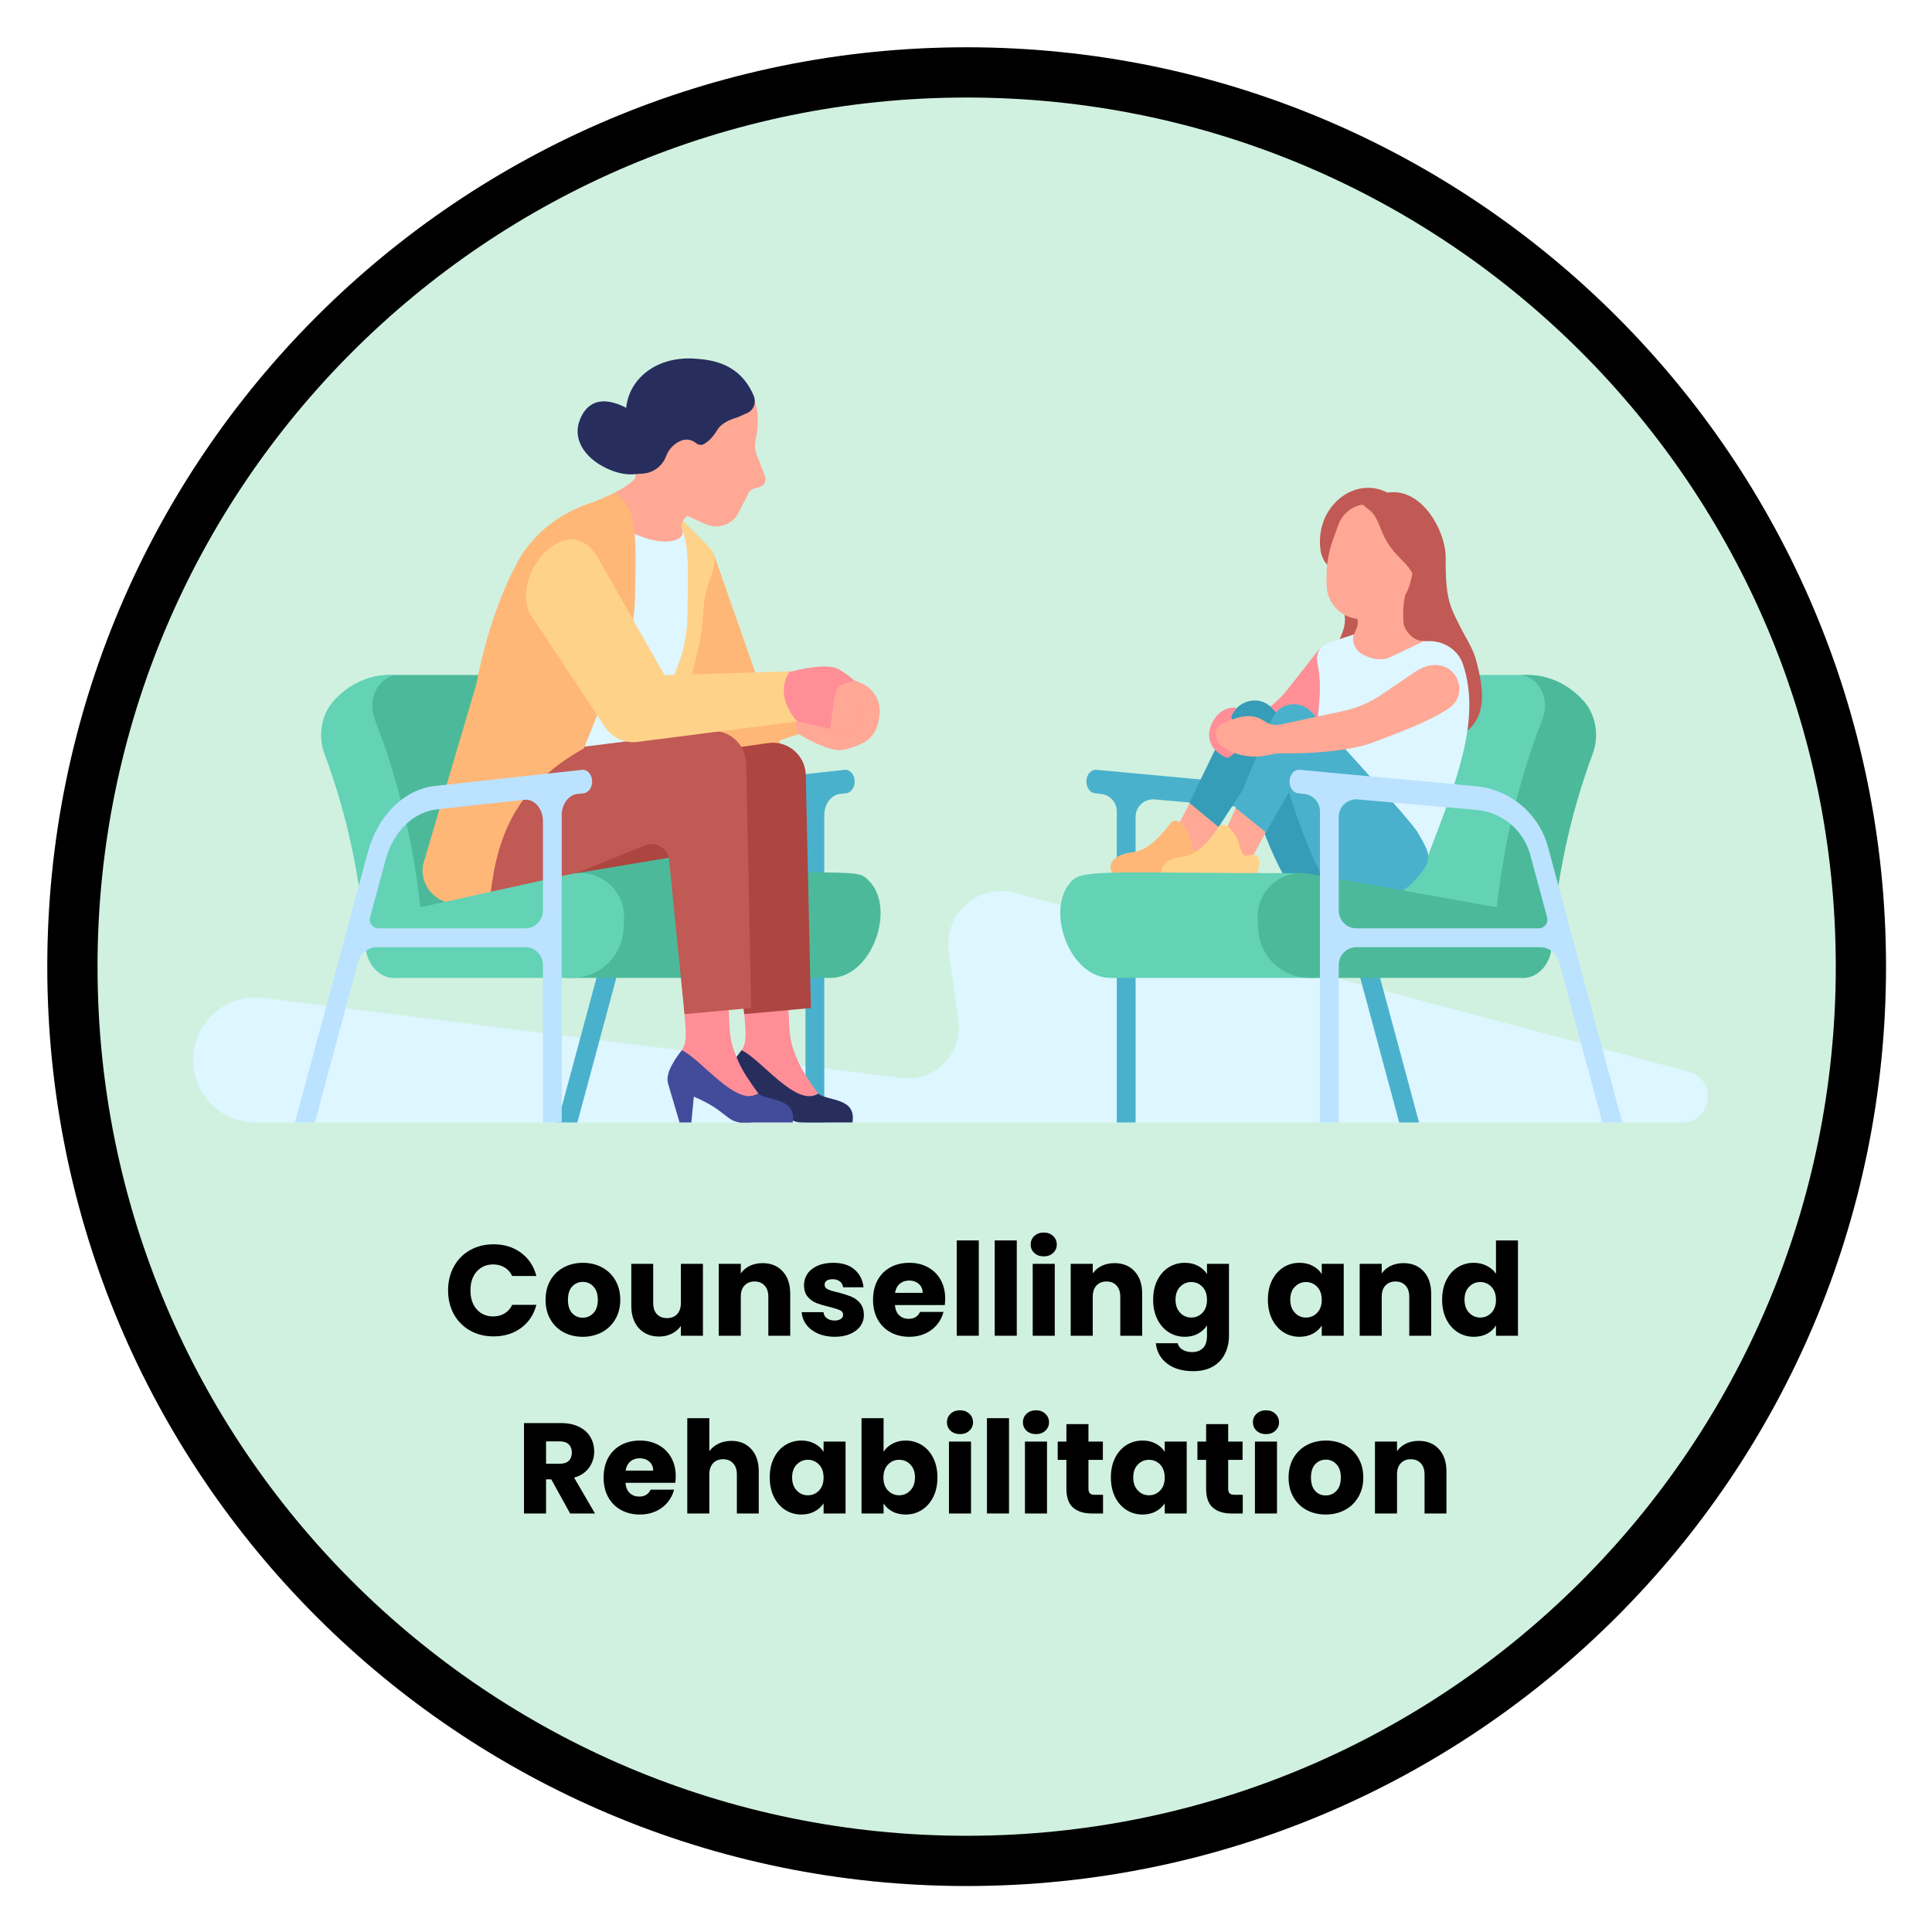 <svg xmlns="http://www.w3.org/2000/svg" xmlns:xlink="http://www.w3.org/1999/xlink" width="500" viewBox="0 0 375 375" height="500" preserveAspectRatio="xMidYMid meet"><defs><g></g><clipPath id="cf193bfc41"><path d="M 9.18 9.18 L 366.082 9.18 L 366.082 366.082 L 9.18 366.082 Z M 9.18 9.18 " clip-rule="nonzero"></path></clipPath><clipPath id="de64cd9967"><path d="M 187.633 9.18 C 89.074 9.18 9.18 89.074 9.18 187.633 C 9.18 286.188 89.074 366.082 187.633 366.082 C 286.188 366.082 366.082 286.188 366.082 187.633 C 366.082 89.074 286.188 9.18 187.633 9.18 Z M 187.633 9.18 " clip-rule="nonzero"></path></clipPath><clipPath id="498e25265e"><path d="M 9.18 9.18 L 366.074 9.18 L 366.074 366.074 L 9.18 366.074 Z M 9.18 9.18 " clip-rule="nonzero"></path></clipPath><clipPath id="add6c3487e"><path d="M 187.625 9.18 C 89.07 9.18 9.18 89.07 9.18 187.625 C 9.18 286.18 89.07 366.074 187.625 366.074 C 286.18 366.074 366.074 286.18 366.074 187.625 C 366.074 89.07 286.18 9.18 187.625 9.18 Z M 187.625 9.18 " clip-rule="nonzero"></path></clipPath><clipPath id="d77289febb"><path d="M 37.5 172.922 L 331.5 172.922 L 331.5 217.871 L 37.5 217.871 Z M 37.5 172.922 " clip-rule="nonzero"></path></clipPath><clipPath id="43f84b6c5a"><path d="M 108.156 149.34 L 165.926 149.34 L 165.926 217.871 L 108.156 217.871 Z M 108.156 149.34 " clip-rule="nonzero"></path></clipPath><clipPath id="0bde6332d3"><path d="M 141.078 203.785 L 165.621 203.785 L 165.621 217.871 L 141.078 217.871 Z M 141.078 203.785 " clip-rule="nonzero"></path></clipPath><clipPath id="8ab7821302"><path d="M 129.523 203.785 L 153.965 203.785 L 153.965 217.871 L 129.523 217.871 Z M 129.523 203.785 " clip-rule="nonzero"></path></clipPath><clipPath id="d2a244a70a"><path d="M 57.234 149.34 L 115 149.34 L 115 217.871 L 57.234 217.871 Z M 57.234 149.34 " clip-rule="nonzero"></path></clipPath><clipPath id="a97a858132"><path d="M 210.812 149.34 L 275.539 149.34 L 275.539 217.871 L 210.812 217.871 Z M 210.812 149.34 " clip-rule="nonzero"></path></clipPath><clipPath id="c8846ebae5"><path d="M 250.281 149.34 L 314.906 149.34 L 314.906 217.871 L 250.281 217.871 Z M 250.281 149.34 " clip-rule="nonzero"></path></clipPath></defs><g clip-path="url(#cf193bfc41)"><g clip-path="url(#de64cd9967)"><path fill="#d0f1e0" d="M 9.18 9.18 L 366.082 9.18 L 366.082 366.082 L 9.18 366.082 Z M 9.18 9.18 " fill-opacity="1" fill-rule="nonzero"></path></g></g><g clip-path="url(#498e25265e)"><g clip-path="url(#add6c3487e)"><path stroke-linecap="butt" transform="matrix(0.75, 0, 0, 0.75, 9.178, 9.178)" fill="none" stroke-linejoin="miter" d="M 237.929 0.002 C 106.523 0.002 0.002 106.523 0.002 237.929 C 0.002 369.335 106.523 475.861 237.929 475.861 C 369.335 475.861 475.861 369.335 475.861 237.929 C 475.861 106.523 369.335 0.002 237.929 0.002 Z M 237.929 0.002 " stroke="#000000" stroke-width="26" stroke-opacity="1" stroke-miterlimit="4"></path></g></g><g clip-path="url(#d77289febb)"><path fill="#ddf6ff" d="M 51.098 193.703 L 175.012 209.242 C 181.488 210.055 186.965 204.469 186.047 197.988 L 184.164 184.711 C 183.129 177.414 189.852 171.422 196.957 173.309 L 327.773 208.004 C 333.438 209.508 332.355 217.871 326.492 217.871 L 49.598 217.871 C 42.918 217.871 37.5 212.441 37.5 205.742 C 37.5 198.445 43.879 192.801 51.098 193.703 " fill-opacity="1" fill-rule="nonzero"></path></g><g clip-path="url(#43f84b6c5a)"><path fill="#4ab1cc" d="M 163.914 149.422 L 135.426 152.547 C 129.41 153.207 124.277 158.266 122.344 165.438 L 108.215 217.871 L 112.066 217.871 L 125.805 166.891 C 127.27 161.449 131.168 157.605 135.734 157.105 L 152.73 155.238 C 154.672 155.027 156.344 156.945 156.344 159.391 L 156.344 217.871 L 159.992 217.871 L 159.992 158.258 C 159.992 156.098 161.309 154.297 163.023 154.109 L 164.23 153.977 C 165.234 153.867 165.977 152.758 165.887 151.5 C 165.801 150.242 164.918 149.312 163.914 149.422 " fill-opacity="1" fill-rule="nonzero"></path></g><path fill="#4cba9a" d="M 79.391 187.598 L 132.691 172.488 C 130.848 158.887 127.625 148.551 124.945 141.324 C 122.613 135.043 117.262 131.016 111.387 131.016 L 75.68 131.016 C 71.609 131.016 67.707 132.887 64.816 136.223 L 79.391 187.598 " fill-opacity="1" fill-rule="nonzero"></path><path fill="#4cba9a" d="M 168.574 170.875 C 166.277 168.66 167.848 169.484 114.457 169.484 L 109.586 189.809 L 161.164 189.809 C 169.336 189.809 174.023 176.109 168.574 170.875 " fill-opacity="1" fill-rule="nonzero"></path><path fill="#ff8e97" d="M 152.891 192.012 L 144.062 192 L 144.469 196.84 C 144.785 200.637 144.949 202.465 143.934 203.84 C 149.281 209.723 153.148 214.75 158.824 212.293 C 156.938 209.703 155.707 207.793 154.988 206.176 C 153.461 202.742 153.344 201.461 153.168 198.832 L 152.891 192.012 " fill-opacity="1" fill-rule="nonzero"></path><g clip-path="url(#0bde6332d3)"><path fill="#272e5d" d="M 143.934 203.84 C 147.871 205.699 154.504 214.969 158.824 212.293 C 160.902 213.805 166.242 213.02 165.461 217.871 C 164.59 217.871 156.512 217.871 155.641 217.871 C 152.664 217.871 152.559 215.469 146.277 212.863 L 145.789 217.871 L 143.504 217.871 L 141.254 210.258 C 141.258 210.258 141.262 210.258 141.262 210.254 C 140.645 208.066 143.129 204.906 143.934 203.84 " fill-opacity="1" fill-rule="nonzero"></path></g><path fill="#ffb777" d="M 137.051 146.559 L 124.656 116.965 C 120.418 109.371 132.809 98.445 138.574 107.613 L 152.355 146.941 L 137.051 146.559 " fill-opacity="1" fill-rule="nonzero"></path><path fill="#ffb777" d="M 140.871 147.191 L 160.215 140.762 L 160.117 131.172 L 134.758 133.543 L 140.871 147.191 " fill-opacity="1" fill-rule="nonzero"></path><path fill="#ffa895" d="M 167.016 132.535 L 165.891 132.094 L 158.871 133.59 C 155.922 135.434 153.676 138.543 154.754 142.301 C 156.66 143.5 160.5 145.555 162.969 145.609 C 163.832 145.629 165.555 145.105 167.121 144.41 C 168.867 143.637 170.129 142.055 170.477 140.172 L 170.668 139.133 C 171.188 136.34 169.656 133.57 167.016 132.535 " fill-opacity="1" fill-rule="nonzero"></path><path fill="#ad4540" d="M 110.832 169.656 L 140.961 164.625 L 144.453 196.84 L 157.391 195.656 L 156.402 150.438 C 156.32 146.594 152.906 143.688 149.109 144.227 L 114.57 149.125 L 110.832 169.656 " fill-opacity="1" fill-rule="nonzero"></path><path fill="#ff8e97" d="M 141.289 192.012 L 132.461 192 L 132.867 196.84 C 133.184 200.637 133.348 202.465 132.332 203.84 C 137.68 209.723 141.543 214.75 147.223 212.293 C 145.336 209.703 144.105 207.793 143.387 206.176 C 141.859 202.742 141.742 201.461 141.566 198.832 L 141.289 192.012 " fill-opacity="1" fill-rule="nonzero"></path><g clip-path="url(#8ab7821302)"><path fill="#424c9a" d="M 132.332 203.84 C 136.27 205.699 142.902 214.969 147.223 212.293 C 149.301 213.805 154.641 213.02 153.859 217.871 C 152.988 217.871 144.91 217.871 144.035 217.871 C 141.062 217.871 140.957 215.469 134.672 212.863 L 134.188 217.871 L 131.902 217.871 L 129.652 210.258 C 129.656 210.258 129.656 210.258 129.66 210.254 C 129.043 208.066 131.527 204.906 132.332 203.84 " fill-opacity="1" fill-rule="nonzero"></path></g><path fill="#ddf6ff" d="M 129.863 135.457 C 127.145 148.645 112.855 157.758 100.012 154.5 C 99.602 154.395 99.207 154.273 98.82 154.133 C 92.309 151.793 90.117 144.188 93.512 137.645 L 110.77 104.43 C 112.965 100.199 116.871 96.871 121.469 95.312 L 125.57 93.922 L 133.926 102.422 C 137.129 105.684 138.023 110.504 136.547 115.219 L 129.863 135.457 " fill-opacity="1" fill-rule="nonzero"></path><path fill="#ffd28a" d="M 127.277 160.531 L 135.852 124.523 C 136.91 118.586 135.91 117.195 138.105 111.613 C 138.875 109.652 139.012 107.594 137.656 106.215 L 130.484 98.922 C 129.953 98.895 129.594 98.965 129.492 99.172 C 133.852 102.004 133.695 107.07 133.414 119.906 C 133.359 122.441 132.988 125.023 132.172 127.531 C 130.727 131.977 128.742 135.789 128.48 136.402 C 125.32 143.77 121.539 152.707 115.008 158.305 L 127.277 160.531 " fill-opacity="1" fill-rule="nonzero"></path><path fill="#ffa895" d="M 127.23 85.102 C 125.402 90.172 125.398 93.492 115.414 97.367 C 118.734 102.102 125.426 105.391 129.613 105.094 C 131.52 104.961 133.004 104.203 132.355 102.578 C 131.641 100.773 134.93 98.934 136.598 97.465 L 127.23 85.102 " fill-opacity="1" fill-rule="nonzero"></path><path fill="#c15954" d="M 132.867 196.84 L 145.801 195.656 L 144.844 148.258 C 144.766 144.371 141.348 141.41 137.5 141.895 L 102.926 146.25 C 86.66 147.98 80.887 178.168 103.422 172.867 L 125.219 164.086 C 127.32 163.242 129.641 164.648 129.867 166.906 L 132.867 196.84 " fill-opacity="1" fill-rule="nonzero"></path><path fill="#ffb777" d="M 113.324 145.266 C 115.348 140.355 117.004 135.891 118.309 132.848 C 118.57 132.234 120.551 128.43 121.996 123.992 C 122.812 121.477 123.188 118.879 123.242 116.332 C 123.523 103.512 123.676 98.449 119.32 95.617 C 118.219 96.191 116.945 96.773 115.418 97.363 L 114.211 97.773 C 108.41 99.742 103.305 103.793 100.441 109.098 C 96.93 115.605 94.102 124.145 92.465 132.762 L 82.398 166.891 C 80.848 171.203 84.336 175.672 89.086 175.445 L 94.934 176.121 C 96.07 163.781 99.016 153.277 113.324 145.266 " fill-opacity="1" fill-rule="nonzero"></path><path fill="#63d2b5" d="M 110.832 169.656 L 81.605 176.098 C 79.77 159.598 75.727 147.336 72.699 139.469 C 71.238 135.668 73.473 131.336 77.035 131.016 L 75.539 131.016 C 71.551 131.016 67.711 132.789 64.809 135.98 C 62.391 138.637 61.664 142.766 62.984 146.32 C 67.406 158.215 70.086 170.789 70.961 183.785 C 71.207 187.461 74 190.168 77.129 189.809 L 111.078 189.809 C 116.363 189.809 120.727 185.668 121.012 180.375 L 121.117 178.426 C 121.426 172.812 116.309 168.453 110.832 169.656 " fill-opacity="1" fill-rule="nonzero"></path><g clip-path="url(#d2a244a70a)"><path fill="#bbe2ff" d="M 73.449 180.191 C 72.348 180.191 71.543 179.141 71.832 178.074 L 74.848 166.891 C 76.312 161.449 80.211 157.605 84.777 157.105 L 101.773 155.238 C 103.715 155.027 105.387 156.945 105.387 159.391 L 105.387 176.734 C 105.387 178.645 103.844 180.191 101.941 180.191 Z M 112.953 149.422 L 84.469 152.547 C 78.453 153.207 73.32 158.266 71.387 165.438 L 57.258 217.871 L 61.105 217.871 L 69.508 186.699 C 69.961 185.016 71.484 183.848 73.223 183.848 L 101.941 183.848 C 103.844 183.848 105.387 185.395 105.387 187.305 L 105.387 217.871 L 109.031 217.871 L 109.031 158.258 C 109.031 156.098 110.352 154.297 112.066 154.109 L 113.273 153.977 C 114.277 153.867 115.02 152.758 114.93 151.5 C 114.844 150.242 113.957 149.312 112.953 149.422 " fill-opacity="1" fill-rule="nonzero"></path></g><path fill="#ffa895" d="M 122.215 95.398 C 123.793 92.086 124.457 88.379 124.145 84.645 C 123.43 76.145 127.926 72.52 133.758 71.047 C 140.281 69.402 146.688 73.965 147.062 80.699 C 147.141 82.152 147.043 83.723 146.68 85.418 C 146.469 86.395 146.551 87.41 146.91 88.34 L 148.492 92.426 C 148.84 93.32 148.328 94.32 147.398 94.555 L 146.445 94.797 C 145.945 94.926 145.52 95.266 145.285 95.727 L 143.355 99.512 C 142.172 101.863 139.348 102.816 136.883 101.703 L 132.512 99.73 L 122.215 95.398 " fill-opacity="1" fill-rule="nonzero"></path><path fill="#272e5d" d="M 136.699 86.148 C 137.785 85.512 138.578 84.523 139.23 83.445 C 139.875 82.383 141.172 81.562 143.168 81 C 143.68 80.75 144.359 80.48 145.055 80.164 C 146.305 79.598 146.832 78.105 146.301 76.836 C 143.586 70.363 137.918 69.883 135.367 69.645 C 125.109 68.688 118.922 76.785 122.516 84.836 C 123.867 87.863 123.453 91.98 123.453 91.98 L 124.543 91.945 C 126.691 91.871 128.547 90.539 129.293 88.539 C 129.777 87.246 130.742 86.203 131.992 85.625 L 132.09 85.578 C 133.102 85.113 134.273 85.316 135.109 86.008 C 135.547 86.367 136.141 86.477 136.633 86.191 L 136.699 86.148 " fill-opacity="1" fill-rule="nonzero"></path><path fill="#272e5d" d="M 126.68 91.098 C 123.254 92.75 119.816 92.211 116.484 90.227 C 113.352 88.359 111.086 85.047 112.582 81.398 C 114.805 75.98 119.93 77.84 123.617 80.43 C 130.297 85.121 128.391 91.117 126.68 91.098 " fill-opacity="1" fill-rule="nonzero"></path><path fill="#ffd28a" d="M 115.984 108.145 L 128.969 131.043 L 156.379 130.211 L 156.477 139.801 L 123.652 144.016 C 121.172 144.293 118.746 143.141 117.391 141.043 L 103.562 120.16 C 97.891 113.227 109.766 97.875 115.984 108.145 " fill-opacity="1" fill-rule="nonzero"></path><path fill="#ff8e97" d="M 163.203 141.941 L 154.711 139.992 C 152.391 137.391 151.102 133.781 153.176 130.473 C 155.344 129.855 159.602 128.957 161.988 129.59 C 162.82 129.812 164.332 130.801 165.645 131.902 C 167.105 133.137 167.875 135.008 167.688 136.914 L 167.496 138.848 C 167.285 140.965 165.273 142.418 163.203 141.941 " fill-opacity="1" fill-rule="nonzero"></path><path fill="#ffa895" d="M 167.496 138.848 L 167.688 136.914 C 167.867 135.094 167.223 133.324 165.891 132.094 C 165.148 132.305 164.348 132.523 163.68 132.781 C 162.254 133.332 162.191 134.422 161.922 135.926 C 161.594 137.766 161.348 139.625 161.145 141.469 L 163.203 141.941 C 165.273 142.418 167.285 140.965 167.496 138.848 " fill-opacity="1" fill-rule="nonzero"></path><g clip-path="url(#a97a858132)"><path fill="#4ab1cc" d="M 220.418 158.559 C 220.418 156.562 222.121 154.992 224.109 155.168 L 247.176 157.203 C 252.137 157.641 256.297 161.137 257.598 165.957 L 260.863 178.074 C 261.148 179.141 260.348 180.191 259.246 180.191 L 223.863 180.191 C 221.961 180.191 220.418 178.645 220.418 176.734 Z M 213.742 154.109 C 215.465 154.297 216.77 155.758 216.77 157.492 L 216.77 217.871 L 220.418 217.871 L 220.418 187.305 C 220.418 185.395 221.961 183.848 223.863 183.848 L 259.473 183.848 C 261.211 183.848 262.73 185.016 263.188 186.699 L 271.586 217.871 L 275.438 217.871 L 261.035 164.422 C 259.289 157.938 253.703 153.223 247.031 152.602 L 212.848 149.422 C 211.844 149.312 210.961 150.242 210.871 151.5 C 210.785 152.758 211.527 153.867 212.531 153.977 L 213.742 154.109 " fill-opacity="1" fill-rule="nonzero"></path></g><path fill="#63d2b5" d="M 292.738 187.598 L 248.625 172.488 C 250.473 158.887 253.695 148.551 256.375 141.324 C 258.703 135.043 264.055 131.016 269.93 131.016 L 296.449 131.016 C 300.52 131.016 304.422 132.887 307.312 136.223 L 292.738 187.598 " fill-opacity="1" fill-rule="nonzero"></path><path fill="#ff8e97" d="M 242.168 139.922 L 244.18 138.762 C 246.43 137.465 248.41 135.746 250.012 133.703 L 255.539 126.652 C 257.391 124.285 260.762 123.781 263.227 125.496 C 265.145 126.832 265.668 129.406 264.355 130.957 C 261.293 134.582 256.973 138.418 251.16 143.07 C 250.289 143.73 249.227 144.402 248.039 145.062 C 245.73 146.348 242.844 144.926 242.488 142.301 L 242.168 139.922 " fill-opacity="1" fill-rule="nonzero"></path><path fill="#c15954" d="M 271.508 97.25 C 267.289 93.094 261.262 94.223 258.023 98.965 C 256.516 101.18 255.945 104.035 256.297 106.68 C 257.066 112.438 264.977 113.109 268.672 109.605 C 271.656 106.777 273.414 100.766 271.508 97.25 " fill-opacity="1" fill-rule="nonzero"></path><path fill="#c15954" d="M 263.887 98.492 C 273.414 89.98 280.695 101.887 280.613 108.367 C 280.512 116.605 281.625 117.973 283.43 121.664 C 284.367 123.578 285.816 125.68 286.465 127.969 C 288.066 133.789 289.516 142.004 280.273 143.637 C 273.414 144.848 262.953 138.688 257.746 132.492 C 256.367 127.215 262.441 123.418 260.766 118.508 L 263.887 98.492 " fill-opacity="1" fill-rule="nonzero"></path><path fill="#ddf6ff" d="M 256.027 136.699 L 254.527 153.309 C 254.07 158.355 257.617 162.891 262.613 163.668 C 273.438 165.344 270.797 164.934 277.246 165.934 C 282.355 152.438 287.652 139.941 283.973 128.949 C 283.051 126.199 280.371 124.43 277.477 124.438 L 276.305 124.441 C 274.051 124.672 271.773 124.453 269.602 123.801 L 262.711 123.164 L 258.176 124.676 C 255.645 125.52 255.387 127.309 255.777 129.133 C 256.305 131.609 256.254 134.176 256.027 136.699 " fill-opacity="1" fill-rule="nonzero"></path><path fill="#369db8" d="M 258.141 173.398 L 251.184 172.734 C 247.164 168.562 242.258 153.156 241.016 148.387 C 237.574 135.176 243.383 136.367 245.676 136.523 C 246.223 136.762 265.895 158.285 267.316 160.738 C 269.867 165.137 270.719 166.078 266.324 170.629 C 266.309 170.645 266.293 170.656 266.281 170.672 C 264.191 172.816 261.113 173.684 258.141 173.398 " fill-opacity="1" fill-rule="nonzero"></path><path fill="#ffa895" d="M 233.129 151.609 L 239.188 156.094 L 233.32 165.781 L 227.277 162.906 L 233.129 151.609 " fill-opacity="1" fill-rule="nonzero"></path><path fill="#369db8" d="M 247.711 143.391 L 236.531 160.527 L 230.855 155.832 L 239.113 138.75 C 240.547 135.793 244.488 135.008 246.676 137.25 L 247.293 137.883 C 248.707 139.332 248.879 141.598 247.711 143.391 " fill-opacity="1" fill-rule="nonzero"></path><path fill="#ff8e97" d="M 240.02 137.402 C 238.414 137.164 237.004 137.902 236.082 139.062 C 234.254 141.352 233.559 145.102 238.207 147.125 C 240.273 146.359 241.156 143.68 240.434 141.711 C 240.152 140.949 239.066 139.719 238.934 138.961 L 240.02 137.402 " fill-opacity="1" fill-rule="nonzero"></path><path fill="#ffb777" d="M 233.008 165.133 C 231.039 165.637 231.516 163.883 230.727 161.934 C 230.137 160.48 228.348 158.23 227.168 159.809 C 223.641 164.484 221.469 165.203 219.805 165.414 C 215.898 165.91 215.098 167.906 215.715 169.07 C 215.777 169.191 215.891 169.297 215.988 169.414 C 217.645 171.168 226.398 170.641 232.484 170.977 C 233.195 170.562 233.836 169.758 234.387 168.273 C 235.34 165.691 234.516 164.746 233.008 165.133 " fill-opacity="1" fill-rule="nonzero"></path><path fill="#4ab1cc" d="M 265.938 174.145 L 258.984 173.48 C 254.965 169.309 250.059 153.902 248.816 149.133 C 245.375 135.918 251.184 137.113 253.477 137.266 C 254.023 137.504 273.695 159.031 275.113 161.48 C 277.664 165.883 278.52 166.82 274.121 171.375 C 274.109 171.387 274.098 171.402 274.082 171.414 C 271.992 173.559 268.914 174.426 265.938 174.145 " fill-opacity="1" fill-rule="nonzero"></path><path fill="#ffa895" d="M 257.484 111.805 L 257.484 113.41 C 257.48 116.902 260.133 119.828 263.605 120.148 C 268.176 120.578 272.5 117.711 273.688 113.262 C 274.312 110.918 274.719 108.453 274.906 105.863 C 275.18 102.098 272.207 98.648 268.465 98.215 L 266.676 98.008 C 266.652 98.004 266.629 98 266.605 97.996 C 263.691 97.352 260.773 99.082 259.762 101.895 L 258.703 104.836 C 257.902 107.07 257.488 109.43 257.484 111.805 " fill-opacity="1" fill-rule="nonzero"></path><path fill="#ffa895" d="M 262.809 123.117 C 262.293 124.309 262.922 126.062 264.27 126.879 C 266.27 128.094 268.539 128.336 270.246 127.359 L 276.473 124.402 C 276.473 124.402 276.473 124.402 276.473 124.398 C 274.789 124.578 272.938 123.027 272.461 121.152 C 272.137 118.195 272.566 115.207 273.699 112.457 L 274.129 111.426 L 262.18 111.168 L 263.453 120.137 C 263.617 120.785 263.566 121.379 263.348 121.852 L 262.809 123.117 " fill-opacity="1" fill-rule="nonzero"></path><path fill="#c15954" d="M 274.609 112.527 C 273.781 109.129 270.473 108.359 268.375 103.516 C 267.832 102.262 267.406 100.902 266.586 99.789 C 265.938 98.906 264.914 98.461 264.266 97.68 L 269.801 96.98 C 279.242 99.148 278.445 106.117 277.445 112.973 L 274.609 112.527 " fill-opacity="1" fill-rule="nonzero"></path><path fill="#ffa895" d="M 241.777 152.516 L 248.066 157.039 L 242.848 166.84 L 236.68 163.941 L 241.777 152.516 " fill-opacity="1" fill-rule="nonzero"></path><path fill="#4ab1cc" d="M 255.727 144.191 L 245.703 161.527 L 239.785 156.785 L 246.914 139.508 C 248.148 136.516 252.012 135.723 254.32 137.988 L 254.973 138.625 C 256.461 140.09 256.773 142.379 255.727 144.191 " fill-opacity="1" fill-rule="nonzero"></path><path fill="#ffd28a" d="M 242.578 165.992 C 240.66 166.504 241.023 164.73 240.121 162.758 C 239.445 161.293 237.531 159.016 236.457 160.613 C 233.25 165.344 231.141 166.074 229.504 166.289 C 225.66 166.793 224.992 168.812 225.672 169.984 C 225.742 170.109 225.863 170.219 225.965 170.332 L 242.426 171.902 C 243.109 171.48 243.691 170.668 244.141 169.168 C 244.926 166.555 244.051 165.598 242.578 165.992 " fill-opacity="1" fill-rule="nonzero"></path><path fill="#ffa895" d="M 237.656 140.238 C 240.848 138.938 243.055 138.375 245.441 139.984 C 246.348 140.594 247.441 140.867 248.508 140.637 L 260.914 137.961 C 263.449 137.418 265.859 136.387 268.008 134.93 L 274.59 130.465 C 281.59 125.723 286.301 134.328 280.988 137.648 C 276.965 140.16 273.199 141.551 266.25 144.203 C 262.055 145.684 254.812 146.336 249.098 146.215 C 247.957 146.191 246.832 146.395 245.715 146.641 C 245.102 146.777 244.465 146.836 243.914 146.859 C 241.57 146.953 236.941 145.945 236.121 143.293 C 235.672 141.84 236.355 140.77 237.656 140.238 " fill-opacity="1" fill-rule="nonzero"></path><path fill="#63d2b5" d="M 208.148 170.875 C 210.445 168.66 217.199 169.484 252.512 169.484 L 255.652 189.809 L 215.559 189.809 C 207.391 189.809 202.699 176.109 208.148 170.875 " fill-opacity="1" fill-rule="nonzero"></path><path fill="#4cba9a" d="M 254.406 169.656 L 290.52 176.098 C 292.355 159.598 296.402 147.336 299.43 139.469 C 300.895 135.668 298.652 131.336 295.094 131.016 L 296.59 131.016 C 300.578 131.016 304.418 132.789 307.32 135.98 C 309.738 138.637 310.469 142.766 309.145 146.32 C 304.723 158.215 302.043 170.789 301.168 183.785 C 300.922 187.461 298.129 190.168 295 189.809 L 254.16 189.809 C 248.875 189.809 244.512 185.668 244.227 180.375 L 244.117 178.426 C 243.812 172.812 248.926 168.453 254.406 169.656 " fill-opacity="1" fill-rule="nonzero"></path><g clip-path="url(#c8846ebae5)"><path fill="#bbe2ff" d="M 259.848 158.559 C 259.848 156.562 261.559 154.992 263.543 155.168 L 286.609 157.203 C 291.57 157.641 295.73 161.137 297.031 165.957 L 300.297 178.074 C 300.582 179.141 299.781 180.191 298.68 180.191 L 263.297 180.191 C 261.391 180.191 259.848 178.645 259.848 176.734 Z M 253.18 154.109 C 254.898 154.297 256.203 155.758 256.203 157.492 L 256.203 217.871 L 259.848 217.871 L 259.848 187.305 C 259.848 185.395 261.391 183.848 263.297 183.848 L 298.906 183.848 C 300.645 183.848 302.168 185.016 302.621 186.699 L 311.02 217.871 L 314.871 217.871 L 300.469 164.422 C 298.723 157.938 293.137 153.223 286.465 152.602 L 252.281 149.422 C 251.277 149.312 250.395 150.242 250.305 151.5 C 250.219 152.758 250.961 153.867 251.965 153.977 L 253.18 154.109 " fill-opacity="1" fill-rule="nonzero"></path></g><g fill="#000000" fill-opacity="1"><g transform="translate(86.144, 259.267)"><g><path d="M 0.828 -8.797 C 0.828 -10.535 1.203 -12.082 1.953 -13.438 C 2.703 -14.789 3.742 -15.848 5.078 -16.609 C 6.422 -17.367 7.945 -17.75 9.656 -17.75 C 11.738 -17.75 13.52 -17.195 15 -16.094 C 16.477 -15 17.469 -13.5 17.969 -11.594 L 13.281 -11.594 C 12.926 -12.332 12.426 -12.891 11.781 -13.266 C 11.145 -13.648 10.414 -13.844 9.594 -13.844 C 8.281 -13.844 7.211 -13.383 6.391 -12.469 C 5.578 -11.551 5.172 -10.328 5.172 -8.797 C 5.172 -7.266 5.578 -6.039 6.391 -5.125 C 7.211 -4.207 8.281 -3.75 9.594 -3.75 C 10.414 -3.75 11.145 -3.941 11.781 -4.328 C 12.426 -4.711 12.926 -5.27 13.281 -6 L 17.969 -6 C 17.469 -4.102 16.477 -2.609 15 -1.516 C 13.52 -0.422 11.738 0.125 9.656 0.125 C 7.945 0.125 6.422 -0.254 5.078 -1.016 C 3.742 -1.773 2.703 -2.828 1.953 -4.172 C 1.203 -5.523 0.828 -7.066 0.828 -8.797 Z M 0.828 -8.797 "></path></g></g></g><g fill="#000000" fill-opacity="1"><g transform="translate(105.191, 259.267)"><g><path d="M 7.906 0.203 C 6.531 0.203 5.297 -0.086 4.203 -0.672 C 3.117 -1.254 2.266 -2.086 1.641 -3.172 C 1.016 -4.254 0.703 -5.52 0.703 -6.969 C 0.703 -8.406 1.016 -9.672 1.641 -10.766 C 2.273 -11.859 3.145 -12.695 4.25 -13.281 C 5.352 -13.863 6.586 -14.156 7.953 -14.156 C 9.316 -14.156 10.547 -13.863 11.641 -13.281 C 12.742 -12.695 13.613 -11.859 14.25 -10.766 C 14.883 -9.672 15.203 -8.406 15.203 -6.969 C 15.203 -5.539 14.879 -4.281 14.234 -3.188 C 13.598 -2.094 12.723 -1.254 11.609 -0.672 C 10.504 -0.086 9.27 0.203 7.906 0.203 Z M 7.906 -3.5 C 8.719 -3.5 9.41 -3.797 9.984 -4.391 C 10.555 -4.992 10.844 -5.852 10.844 -6.969 C 10.844 -8.094 10.562 -8.953 10 -9.547 C 9.445 -10.148 8.766 -10.453 7.953 -10.453 C 7.117 -10.453 6.426 -10.156 5.875 -9.562 C 5.32 -8.969 5.047 -8.102 5.047 -6.969 C 5.047 -5.852 5.316 -4.992 5.859 -4.391 C 6.398 -3.797 7.082 -3.5 7.906 -3.5 Z M 7.906 -3.5 "></path></g></g></g><g fill="#000000" fill-opacity="1"><g transform="translate(121.113, 259.267)"><g><path d="M 15.328 -13.953 L 15.328 0 L 11.047 0 L 11.047 -1.906 C 10.617 -1.281 10.031 -0.781 9.281 -0.406 C 8.539 -0.031 7.723 0.156 6.828 0.156 C 5.754 0.156 4.812 -0.082 4 -0.562 C 3.188 -1.039 2.551 -1.727 2.094 -2.625 C 1.645 -3.52 1.422 -4.578 1.422 -5.797 L 1.422 -13.953 L 5.672 -13.953 L 5.672 -6.375 C 5.672 -5.438 5.91 -4.707 6.391 -4.188 C 6.879 -3.676 7.531 -3.422 8.344 -3.422 C 9.176 -3.422 9.832 -3.676 10.312 -4.188 C 10.801 -4.707 11.047 -5.438 11.047 -6.375 L 11.047 -13.953 Z M 15.328 -13.953 "></path></g></g></g><g fill="#000000" fill-opacity="1"><g transform="translate(137.961, 259.267)"><g><path d="M 10.047 -14.094 C 11.68 -14.094 12.984 -13.562 13.953 -12.5 C 14.93 -11.445 15.422 -10 15.422 -8.156 L 15.422 0 L 11.172 0 L 11.172 -7.578 C 11.172 -8.504 10.926 -9.227 10.438 -9.75 C 9.957 -10.27 9.312 -10.531 8.5 -10.531 C 7.688 -10.531 7.035 -10.27 6.547 -9.75 C 6.066 -9.227 5.828 -8.504 5.828 -7.578 L 5.828 0 L 1.547 0 L 1.547 -13.953 L 5.828 -13.953 L 5.828 -12.094 C 6.254 -12.719 6.832 -13.207 7.562 -13.562 C 8.301 -13.914 9.129 -14.094 10.047 -14.094 Z M 10.047 -14.094 "></path></g></g></g><g fill="#000000" fill-opacity="1"><g transform="translate(154.808, 259.267)"><g><path d="M 7.219 0.203 C 6.008 0.203 4.926 -0.004 3.969 -0.422 C 3.02 -0.836 2.27 -1.406 1.719 -2.125 C 1.176 -2.852 0.867 -3.672 0.797 -4.578 L 5.031 -4.578 C 5.07 -4.086 5.289 -3.691 5.688 -3.391 C 6.094 -3.098 6.586 -2.953 7.172 -2.953 C 7.703 -2.953 8.113 -3.055 8.406 -3.266 C 8.695 -3.473 8.844 -3.742 8.844 -4.078 C 8.844 -4.473 8.633 -4.766 8.219 -4.953 C 7.801 -5.148 7.129 -5.363 6.203 -5.594 C 5.203 -5.832 4.367 -6.078 3.703 -6.328 C 3.035 -6.586 2.457 -7 1.969 -7.562 C 1.488 -8.125 1.25 -8.879 1.25 -9.828 C 1.25 -10.629 1.469 -11.359 1.906 -12.016 C 2.352 -12.672 3.004 -13.191 3.859 -13.578 C 4.723 -13.961 5.742 -14.156 6.922 -14.156 C 8.672 -14.156 10.051 -13.719 11.062 -12.844 C 12.07 -11.977 12.648 -10.832 12.797 -9.406 L 8.844 -9.406 C 8.781 -9.883 8.566 -10.266 8.203 -10.547 C 7.848 -10.828 7.379 -10.969 6.797 -10.969 C 6.297 -10.969 5.91 -10.875 5.641 -10.688 C 5.379 -10.5 5.25 -10.238 5.25 -9.906 C 5.25 -9.5 5.461 -9.195 5.891 -9 C 6.316 -8.801 6.977 -8.602 7.875 -8.406 C 8.906 -8.133 9.742 -7.867 10.391 -7.609 C 11.047 -7.348 11.617 -6.93 12.109 -6.359 C 12.598 -5.785 12.852 -5.016 12.875 -4.047 C 12.875 -3.234 12.645 -2.504 12.188 -1.859 C 11.727 -1.223 11.066 -0.719 10.203 -0.344 C 9.348 0.02 8.352 0.203 7.219 0.203 Z M 7.219 0.203 "></path></g></g></g><g fill="#000000" fill-opacity="1"><g transform="translate(168.756, 259.267)"><g><path d="M 14.703 -7.203 C 14.703 -6.797 14.676 -6.379 14.625 -5.953 L 4.953 -5.953 C 5.016 -5.086 5.289 -4.426 5.781 -3.969 C 6.281 -3.508 6.883 -3.281 7.594 -3.281 C 8.664 -3.281 9.41 -3.727 9.828 -4.625 L 14.375 -4.625 C 14.145 -3.707 13.723 -2.879 13.109 -2.141 C 12.504 -1.41 11.742 -0.836 10.828 -0.422 C 9.91 -0.004 8.883 0.203 7.75 0.203 C 6.383 0.203 5.164 -0.086 4.094 -0.672 C 3.031 -1.254 2.195 -2.086 1.594 -3.172 C 1 -4.254 0.703 -5.52 0.703 -6.969 C 0.703 -8.426 0.992 -9.695 1.578 -10.781 C 2.172 -11.863 3 -12.695 4.062 -13.281 C 5.133 -13.863 6.363 -14.156 7.75 -14.156 C 9.102 -14.156 10.301 -13.867 11.344 -13.297 C 12.395 -12.734 13.219 -11.926 13.812 -10.875 C 14.406 -9.82 14.703 -8.598 14.703 -7.203 Z M 10.328 -8.328 C 10.328 -9.055 10.078 -9.633 9.578 -10.062 C 9.078 -10.5 8.453 -10.719 7.703 -10.719 C 6.984 -10.719 6.379 -10.508 5.891 -10.094 C 5.398 -9.676 5.094 -9.086 4.969 -8.328 Z M 10.328 -8.328 "></path></g></g></g><g fill="#000000" fill-opacity="1"><g transform="translate(184.153, 259.267)"><g><path d="M 5.828 -18.5 L 5.828 0 L 1.547 0 L 1.547 -18.5 Z M 5.828 -18.5 "></path></g></g></g><g fill="#000000" fill-opacity="1"><g transform="translate(191.527, 259.267)"><g><path d="M 5.828 -18.5 L 5.828 0 L 1.547 0 L 1.547 -18.5 Z M 5.828 -18.5 "></path></g></g></g><g fill="#000000" fill-opacity="1"><g transform="translate(198.901, 259.267)"><g><path d="M 3.703 -15.406 C 2.953 -15.406 2.336 -15.625 1.859 -16.062 C 1.391 -16.5 1.156 -17.047 1.156 -17.703 C 1.156 -18.367 1.391 -18.922 1.859 -19.359 C 2.336 -19.805 2.953 -20.031 3.703 -20.031 C 4.43 -20.031 5.031 -19.805 5.5 -19.359 C 5.977 -18.922 6.219 -18.367 6.219 -17.703 C 6.219 -17.047 5.977 -16.5 5.5 -16.062 C 5.031 -15.625 4.43 -15.406 3.703 -15.406 Z M 5.828 -13.953 L 5.828 0 L 1.547 0 L 1.547 -13.953 Z M 5.828 -13.953 "></path></g></g></g><g fill="#000000" fill-opacity="1"><g transform="translate(206.275, 259.267)"><g><path d="M 10.047 -14.094 C 11.68 -14.094 12.984 -13.562 13.953 -12.5 C 14.93 -11.445 15.422 -10 15.422 -8.156 L 15.422 0 L 11.172 0 L 11.172 -7.578 C 11.172 -8.504 10.926 -9.227 10.438 -9.75 C 9.957 -10.27 9.312 -10.531 8.5 -10.531 C 7.688 -10.531 7.035 -10.27 6.547 -9.75 C 6.066 -9.227 5.828 -8.504 5.828 -7.578 L 5.828 0 L 1.547 0 L 1.547 -13.953 L 5.828 -13.953 L 5.828 -12.094 C 6.254 -12.719 6.832 -13.207 7.562 -13.562 C 8.301 -13.914 9.129 -14.094 10.047 -14.094 Z M 10.047 -14.094 "></path></g></g></g><g fill="#000000" fill-opacity="1"><g transform="translate(223.122, 259.267)"><g><path d="M 6.844 -14.156 C 7.832 -14.156 8.695 -13.953 9.438 -13.547 C 10.176 -13.148 10.75 -12.625 11.156 -11.969 L 11.156 -13.953 L 15.422 -13.953 L 15.422 -0.031 C 15.422 1.258 15.164 2.426 14.656 3.469 C 14.156 4.508 13.383 5.336 12.344 5.953 C 11.301 6.566 10.004 6.875 8.453 6.875 C 6.379 6.875 4.703 6.383 3.422 5.406 C 2.141 4.438 1.406 3.117 1.219 1.453 L 5.453 1.453 C 5.586 1.984 5.906 2.398 6.406 2.703 C 6.906 3.016 7.52 3.172 8.25 3.172 C 9.133 3.172 9.836 2.914 10.359 2.406 C 10.891 1.906 11.156 1.094 11.156 -0.031 L 11.156 -2 C 10.738 -1.352 10.16 -0.82 9.422 -0.406 C 8.691 0 7.832 0.203 6.844 0.203 C 5.695 0.203 4.656 -0.094 3.719 -0.688 C 2.789 -1.281 2.055 -2.117 1.516 -3.203 C 0.973 -4.297 0.703 -5.562 0.703 -7 C 0.703 -8.438 0.973 -9.695 1.516 -10.781 C 2.055 -11.863 2.789 -12.695 3.719 -13.281 C 4.656 -13.863 5.695 -14.156 6.844 -14.156 Z M 11.156 -6.969 C 11.156 -8.039 10.859 -8.883 10.266 -9.5 C 9.672 -10.113 8.945 -10.422 8.094 -10.422 C 7.25 -10.422 6.531 -10.113 5.938 -9.5 C 5.344 -8.895 5.047 -8.062 5.047 -7 C 5.047 -5.938 5.344 -5.094 5.938 -4.469 C 6.531 -3.844 7.25 -3.531 8.094 -3.531 C 8.945 -3.531 9.672 -3.836 10.266 -4.453 C 10.859 -5.066 11.156 -5.906 11.156 -6.969 Z M 11.156 -6.969 "></path></g></g></g><g fill="#000000" fill-opacity="1"><g transform="translate(240.094, 259.267)"><g></g></g></g><g fill="#000000" fill-opacity="1"><g transform="translate(245.394, 259.267)"><g><path d="M 0.703 -7 C 0.703 -8.438 0.973 -9.695 1.516 -10.781 C 2.055 -11.863 2.789 -12.695 3.719 -13.281 C 4.656 -13.863 5.695 -14.156 6.844 -14.156 C 7.832 -14.156 8.695 -13.953 9.438 -13.547 C 10.176 -13.148 10.75 -12.625 11.156 -11.969 L 11.156 -13.953 L 15.422 -13.953 L 15.422 0 L 11.156 0 L 11.156 -1.969 C 10.738 -1.32 10.156 -0.797 9.406 -0.391 C 8.664 0.004 7.805 0.203 6.828 0.203 C 5.691 0.203 4.656 -0.094 3.719 -0.688 C 2.789 -1.281 2.055 -2.117 1.516 -3.203 C 0.973 -4.297 0.703 -5.562 0.703 -7 Z M 11.156 -6.969 C 11.156 -8.039 10.859 -8.883 10.266 -9.5 C 9.672 -10.113 8.945 -10.422 8.094 -10.422 C 7.25 -10.422 6.531 -10.113 5.938 -9.5 C 5.344 -8.895 5.047 -8.062 5.047 -7 C 5.047 -5.938 5.344 -5.094 5.938 -4.469 C 6.531 -3.844 7.25 -3.531 8.094 -3.531 C 8.945 -3.531 9.672 -3.836 10.266 -4.453 C 10.859 -5.066 11.156 -5.906 11.156 -6.969 Z M 11.156 -6.969 "></path></g></g></g><g fill="#000000" fill-opacity="1"><g transform="translate(262.366, 259.267)"><g><path d="M 10.047 -14.094 C 11.68 -14.094 12.984 -13.562 13.953 -12.5 C 14.93 -11.445 15.422 -10 15.422 -8.156 L 15.422 0 L 11.172 0 L 11.172 -7.578 C 11.172 -8.504 10.926 -9.227 10.438 -9.75 C 9.957 -10.27 9.312 -10.531 8.5 -10.531 C 7.688 -10.531 7.035 -10.27 6.547 -9.75 C 6.066 -9.227 5.828 -8.504 5.828 -7.578 L 5.828 0 L 1.547 0 L 1.547 -13.953 L 5.828 -13.953 L 5.828 -12.094 C 6.254 -12.719 6.832 -13.207 7.562 -13.562 C 8.301 -13.914 9.129 -14.094 10.047 -14.094 Z M 10.047 -14.094 "></path></g></g></g><g fill="#000000" fill-opacity="1"><g transform="translate(279.213, 259.267)"><g><path d="M 0.703 -7 C 0.703 -8.438 0.973 -9.695 1.516 -10.781 C 2.055 -11.863 2.789 -12.695 3.719 -13.281 C 4.656 -13.863 5.695 -14.156 6.844 -14.156 C 7.758 -14.156 8.598 -13.961 9.359 -13.578 C 10.117 -13.191 10.719 -12.676 11.156 -12.031 L 11.156 -18.5 L 15.422 -18.5 L 15.422 0 L 11.156 0 L 11.156 -2 C 10.75 -1.332 10.176 -0.797 9.438 -0.391 C 8.695 0.004 7.832 0.203 6.844 0.203 C 5.695 0.203 4.656 -0.094 3.719 -0.688 C 2.789 -1.281 2.055 -2.117 1.516 -3.203 C 0.973 -4.297 0.703 -5.562 0.703 -7 Z M 11.156 -6.969 C 11.156 -8.039 10.859 -8.883 10.266 -9.5 C 9.672 -10.113 8.945 -10.422 8.094 -10.422 C 7.25 -10.422 6.531 -10.113 5.938 -9.5 C 5.344 -8.895 5.047 -8.062 5.047 -7 C 5.047 -5.938 5.344 -5.094 5.938 -4.469 C 6.531 -3.844 7.25 -3.531 8.094 -3.531 C 8.945 -3.531 9.672 -3.836 10.266 -4.453 C 10.859 -5.066 11.156 -5.906 11.156 -6.969 Z M 11.156 -6.969 "></path></g></g></g><g fill="#000000" fill-opacity="1"><g transform="translate(100.159, 293.767)"><g><path d="M 10.5 0 L 6.844 -6.625 L 5.828 -6.625 L 5.828 0 L 1.547 0 L 1.547 -17.547 L 8.719 -17.547 C 10.102 -17.547 11.281 -17.301 12.25 -16.812 C 13.227 -16.332 13.957 -15.672 14.438 -14.828 C 14.926 -13.992 15.172 -13.062 15.172 -12.031 C 15.172 -10.863 14.844 -9.82 14.188 -8.906 C 13.531 -7.988 12.562 -7.336 11.281 -6.953 L 15.328 0 Z M 5.828 -9.656 L 8.469 -9.656 C 9.258 -9.656 9.848 -9.844 10.234 -10.219 C 10.629 -10.602 10.828 -11.145 10.828 -11.844 C 10.828 -12.508 10.629 -13.035 10.234 -13.422 C 9.848 -13.805 9.258 -14 8.469 -14 L 5.828 -14 Z M 5.828 -9.656 "></path></g></g></g><g fill="#000000" fill-opacity="1"><g transform="translate(116.457, 293.767)"><g><path d="M 14.703 -7.203 C 14.703 -6.797 14.676 -6.379 14.625 -5.953 L 4.953 -5.953 C 5.016 -5.086 5.289 -4.426 5.781 -3.969 C 6.281 -3.508 6.883 -3.281 7.594 -3.281 C 8.664 -3.281 9.41 -3.727 9.828 -4.625 L 14.375 -4.625 C 14.145 -3.707 13.723 -2.879 13.109 -2.141 C 12.504 -1.41 11.742 -0.836 10.828 -0.422 C 9.91 -0.004 8.883 0.203 7.75 0.203 C 6.383 0.203 5.164 -0.086 4.094 -0.672 C 3.031 -1.254 2.195 -2.086 1.594 -3.172 C 1 -4.254 0.703 -5.52 0.703 -6.969 C 0.703 -8.426 0.992 -9.695 1.578 -10.781 C 2.172 -11.863 3 -12.695 4.062 -13.281 C 5.133 -13.863 6.363 -14.156 7.75 -14.156 C 9.102 -14.156 10.301 -13.867 11.344 -13.297 C 12.395 -12.734 13.219 -11.926 13.812 -10.875 C 14.406 -9.82 14.703 -8.598 14.703 -7.203 Z M 10.328 -8.328 C 10.328 -9.055 10.078 -9.633 9.578 -10.062 C 9.078 -10.5 8.453 -10.719 7.703 -10.719 C 6.984 -10.719 6.379 -10.508 5.891 -10.094 C 5.398 -9.676 5.094 -9.086 4.969 -8.328 Z M 10.328 -8.328 "></path></g></g></g><g fill="#000000" fill-opacity="1"><g transform="translate(131.854, 293.767)"><g><path d="M 10.125 -14.094 C 11.727 -14.094 13.008 -13.562 13.969 -12.5 C 14.938 -11.445 15.422 -10 15.422 -8.156 L 15.422 0 L 11.172 0 L 11.172 -7.578 C 11.172 -8.504 10.926 -9.227 10.438 -9.75 C 9.957 -10.27 9.312 -10.531 8.5 -10.531 C 7.688 -10.531 7.035 -10.27 6.547 -9.75 C 6.066 -9.227 5.828 -8.504 5.828 -7.578 L 5.828 0 L 1.547 0 L 1.547 -18.5 L 5.828 -18.5 L 5.828 -12.078 C 6.254 -12.691 6.844 -13.18 7.594 -13.547 C 8.344 -13.91 9.188 -14.094 10.125 -14.094 Z M 10.125 -14.094 "></path></g></g></g><g fill="#000000" fill-opacity="1"><g transform="translate(148.702, 293.767)"><g><path d="M 0.703 -7 C 0.703 -8.438 0.973 -9.695 1.516 -10.781 C 2.055 -11.863 2.789 -12.695 3.719 -13.281 C 4.656 -13.863 5.695 -14.156 6.844 -14.156 C 7.832 -14.156 8.695 -13.953 9.438 -13.547 C 10.176 -13.148 10.75 -12.625 11.156 -11.969 L 11.156 -13.953 L 15.422 -13.953 L 15.422 0 L 11.156 0 L 11.156 -1.969 C 10.738 -1.32 10.156 -0.797 9.406 -0.391 C 8.664 0.004 7.805 0.203 6.828 0.203 C 5.691 0.203 4.656 -0.094 3.719 -0.688 C 2.789 -1.281 2.055 -2.117 1.516 -3.203 C 0.973 -4.297 0.703 -5.562 0.703 -7 Z M 11.156 -6.969 C 11.156 -8.039 10.859 -8.883 10.266 -9.5 C 9.672 -10.113 8.945 -10.422 8.094 -10.422 C 7.25 -10.422 6.531 -10.113 5.938 -9.5 C 5.344 -8.895 5.047 -8.062 5.047 -7 C 5.047 -5.938 5.344 -5.094 5.938 -4.469 C 6.531 -3.844 7.25 -3.531 8.094 -3.531 C 8.945 -3.531 9.672 -3.836 10.266 -4.453 C 10.859 -5.066 11.156 -5.906 11.156 -6.969 Z M 11.156 -6.969 "></path></g></g></g><g fill="#000000" fill-opacity="1"><g transform="translate(165.674, 293.767)"><g><path d="M 5.828 -11.969 C 6.223 -12.625 6.797 -13.148 7.547 -13.547 C 8.297 -13.953 9.156 -14.156 10.125 -14.156 C 11.27 -14.156 12.312 -13.863 13.25 -13.281 C 14.188 -12.695 14.926 -11.863 15.469 -10.781 C 16.008 -9.695 16.281 -8.438 16.281 -7 C 16.281 -5.562 16.008 -4.297 15.469 -3.203 C 14.926 -2.117 14.188 -1.281 13.25 -0.688 C 12.312 -0.094 11.27 0.203 10.125 0.203 C 9.145 0.203 8.285 0.008 7.547 -0.375 C 6.816 -0.77 6.242 -1.297 5.828 -1.953 L 5.828 0 L 1.547 0 L 1.547 -18.5 L 5.828 -18.5 Z M 11.922 -7 C 11.922 -8.062 11.625 -8.895 11.031 -9.5 C 10.445 -10.113 9.719 -10.422 8.844 -10.422 C 8 -10.422 7.281 -10.113 6.688 -9.5 C 6.094 -8.883 5.797 -8.039 5.797 -6.969 C 5.797 -5.906 6.094 -5.066 6.688 -4.453 C 7.281 -3.836 8 -3.531 8.844 -3.531 C 9.695 -3.531 10.422 -3.844 11.016 -4.469 C 11.617 -5.094 11.922 -5.938 11.922 -7 Z M 11.922 -7 "></path></g></g></g><g fill="#000000" fill-opacity="1"><g transform="translate(182.646, 293.767)"><g><path d="M 3.703 -15.406 C 2.953 -15.406 2.336 -15.625 1.859 -16.062 C 1.391 -16.5 1.156 -17.047 1.156 -17.703 C 1.156 -18.367 1.391 -18.922 1.859 -19.359 C 2.336 -19.805 2.953 -20.031 3.703 -20.031 C 4.43 -20.031 5.031 -19.805 5.5 -19.359 C 5.977 -18.922 6.219 -18.367 6.219 -17.703 C 6.219 -17.047 5.977 -16.5 5.5 -16.062 C 5.031 -15.625 4.43 -15.406 3.703 -15.406 Z M 5.828 -13.953 L 5.828 0 L 1.547 0 L 1.547 -13.953 Z M 5.828 -13.953 "></path></g></g></g><g fill="#000000" fill-opacity="1"><g transform="translate(190.02, 293.767)"><g><path d="M 5.828 -18.5 L 5.828 0 L 1.547 0 L 1.547 -18.5 Z M 5.828 -18.5 "></path></g></g></g><g fill="#000000" fill-opacity="1"><g transform="translate(197.394, 293.767)"><g><path d="M 3.703 -15.406 C 2.953 -15.406 2.336 -15.625 1.859 -16.062 C 1.391 -16.5 1.156 -17.047 1.156 -17.703 C 1.156 -18.367 1.391 -18.922 1.859 -19.359 C 2.336 -19.805 2.953 -20.031 3.703 -20.031 C 4.43 -20.031 5.031 -19.805 5.5 -19.359 C 5.977 -18.922 6.219 -18.367 6.219 -17.703 C 6.219 -17.047 5.977 -16.5 5.5 -16.062 C 5.031 -15.625 4.43 -15.406 3.703 -15.406 Z M 5.828 -13.953 L 5.828 0 L 1.547 0 L 1.547 -13.953 Z M 5.828 -13.953 "></path></g></g></g><g fill="#000000" fill-opacity="1"><g transform="translate(204.768, 293.767)"><g><path d="M 9.328 -3.625 L 9.328 0 L 7.156 0 C 5.602 0 4.391 -0.379 3.516 -1.141 C 2.648 -1.898 2.219 -3.133 2.219 -4.844 L 2.219 -10.406 L 0.531 -10.406 L 0.531 -13.953 L 2.219 -13.953 L 2.219 -17.344 L 6.5 -17.344 L 6.5 -13.953 L 9.297 -13.953 L 9.297 -10.406 L 6.5 -10.406 L 6.5 -4.797 C 6.5 -4.379 6.598 -4.078 6.797 -3.891 C 6.992 -3.711 7.328 -3.625 7.797 -3.625 Z M 9.328 -3.625 "></path></g></g></g><g fill="#000000" fill-opacity="1"><g transform="translate(214.916, 293.767)"><g><path d="M 0.703 -7 C 0.703 -8.438 0.973 -9.695 1.516 -10.781 C 2.055 -11.863 2.789 -12.695 3.719 -13.281 C 4.656 -13.863 5.695 -14.156 6.844 -14.156 C 7.832 -14.156 8.695 -13.953 9.438 -13.547 C 10.176 -13.148 10.75 -12.625 11.156 -11.969 L 11.156 -13.953 L 15.422 -13.953 L 15.422 0 L 11.156 0 L 11.156 -1.969 C 10.738 -1.32 10.156 -0.797 9.406 -0.391 C 8.664 0.004 7.805 0.203 6.828 0.203 C 5.691 0.203 4.656 -0.094 3.719 -0.688 C 2.789 -1.281 2.055 -2.117 1.516 -3.203 C 0.973 -4.297 0.703 -5.562 0.703 -7 Z M 11.156 -6.969 C 11.156 -8.039 10.859 -8.883 10.266 -9.5 C 9.672 -10.113 8.945 -10.422 8.094 -10.422 C 7.25 -10.422 6.531 -10.113 5.938 -9.5 C 5.344 -8.895 5.047 -8.062 5.047 -7 C 5.047 -5.938 5.344 -5.094 5.938 -4.469 C 6.531 -3.844 7.25 -3.531 8.094 -3.531 C 8.945 -3.531 9.672 -3.836 10.266 -4.453 C 10.859 -5.066 11.156 -5.906 11.156 -6.969 Z M 11.156 -6.969 "></path></g></g></g><g fill="#000000" fill-opacity="1"><g transform="translate(231.889, 293.767)"><g><path d="M 9.328 -3.625 L 9.328 0 L 7.156 0 C 5.602 0 4.391 -0.379 3.516 -1.141 C 2.648 -1.898 2.219 -3.133 2.219 -4.844 L 2.219 -10.406 L 0.531 -10.406 L 0.531 -13.953 L 2.219 -13.953 L 2.219 -17.344 L 6.5 -17.344 L 6.5 -13.953 L 9.297 -13.953 L 9.297 -10.406 L 6.5 -10.406 L 6.5 -4.797 C 6.5 -4.379 6.598 -4.078 6.797 -3.891 C 6.992 -3.711 7.328 -3.625 7.797 -3.625 Z M 9.328 -3.625 "></path></g></g></g><g fill="#000000" fill-opacity="1"><g transform="translate(242.037, 293.767)"><g><path d="M 3.703 -15.406 C 2.953 -15.406 2.336 -15.625 1.859 -16.062 C 1.391 -16.5 1.156 -17.047 1.156 -17.703 C 1.156 -18.367 1.391 -18.922 1.859 -19.359 C 2.336 -19.805 2.953 -20.031 3.703 -20.031 C 4.43 -20.031 5.031 -19.805 5.5 -19.359 C 5.977 -18.922 6.219 -18.367 6.219 -17.703 C 6.219 -17.047 5.977 -16.5 5.5 -16.062 C 5.031 -15.625 4.43 -15.406 3.703 -15.406 Z M 5.828 -13.953 L 5.828 0 L 1.547 0 L 1.547 -13.953 Z M 5.828 -13.953 "></path></g></g></g><g fill="#000000" fill-opacity="1"><g transform="translate(249.411, 293.767)"><g><path d="M 7.906 0.203 C 6.531 0.203 5.297 -0.086 4.203 -0.672 C 3.117 -1.254 2.266 -2.086 1.641 -3.172 C 1.016 -4.254 0.703 -5.52 0.703 -6.969 C 0.703 -8.406 1.016 -9.672 1.641 -10.766 C 2.273 -11.859 3.145 -12.695 4.25 -13.281 C 5.352 -13.863 6.586 -14.156 7.953 -14.156 C 9.316 -14.156 10.547 -13.863 11.641 -13.281 C 12.742 -12.695 13.613 -11.859 14.25 -10.766 C 14.883 -9.672 15.203 -8.406 15.203 -6.969 C 15.203 -5.539 14.879 -4.281 14.234 -3.188 C 13.598 -2.094 12.723 -1.254 11.609 -0.672 C 10.504 -0.086 9.27 0.203 7.906 0.203 Z M 7.906 -3.5 C 8.719 -3.5 9.41 -3.797 9.984 -4.391 C 10.555 -4.992 10.844 -5.852 10.844 -6.969 C 10.844 -8.094 10.562 -8.953 10 -9.547 C 9.445 -10.148 8.766 -10.453 7.953 -10.453 C 7.117 -10.453 6.426 -10.156 5.875 -9.562 C 5.32 -8.969 5.047 -8.102 5.047 -6.969 C 5.047 -5.852 5.316 -4.992 5.859 -4.391 C 6.398 -3.797 7.082 -3.5 7.906 -3.5 Z M 7.906 -3.5 "></path></g></g></g><g fill="#000000" fill-opacity="1"><g transform="translate(265.333, 293.767)"><g><path d="M 10.047 -14.094 C 11.68 -14.094 12.984 -13.562 13.953 -12.5 C 14.93 -11.445 15.422 -10 15.422 -8.156 L 15.422 0 L 11.172 0 L 11.172 -7.578 C 11.172 -8.504 10.926 -9.227 10.438 -9.75 C 9.957 -10.27 9.312 -10.531 8.5 -10.531 C 7.688 -10.531 7.035 -10.27 6.547 -9.75 C 6.066 -9.227 5.828 -8.504 5.828 -7.578 L 5.828 0 L 1.547 0 L 1.547 -13.953 L 5.828 -13.953 L 5.828 -12.094 C 6.254 -12.719 6.832 -13.207 7.562 -13.562 C 8.301 -13.914 9.129 -14.094 10.047 -14.094 Z M 10.047 -14.094 "></path></g></g></g></svg>